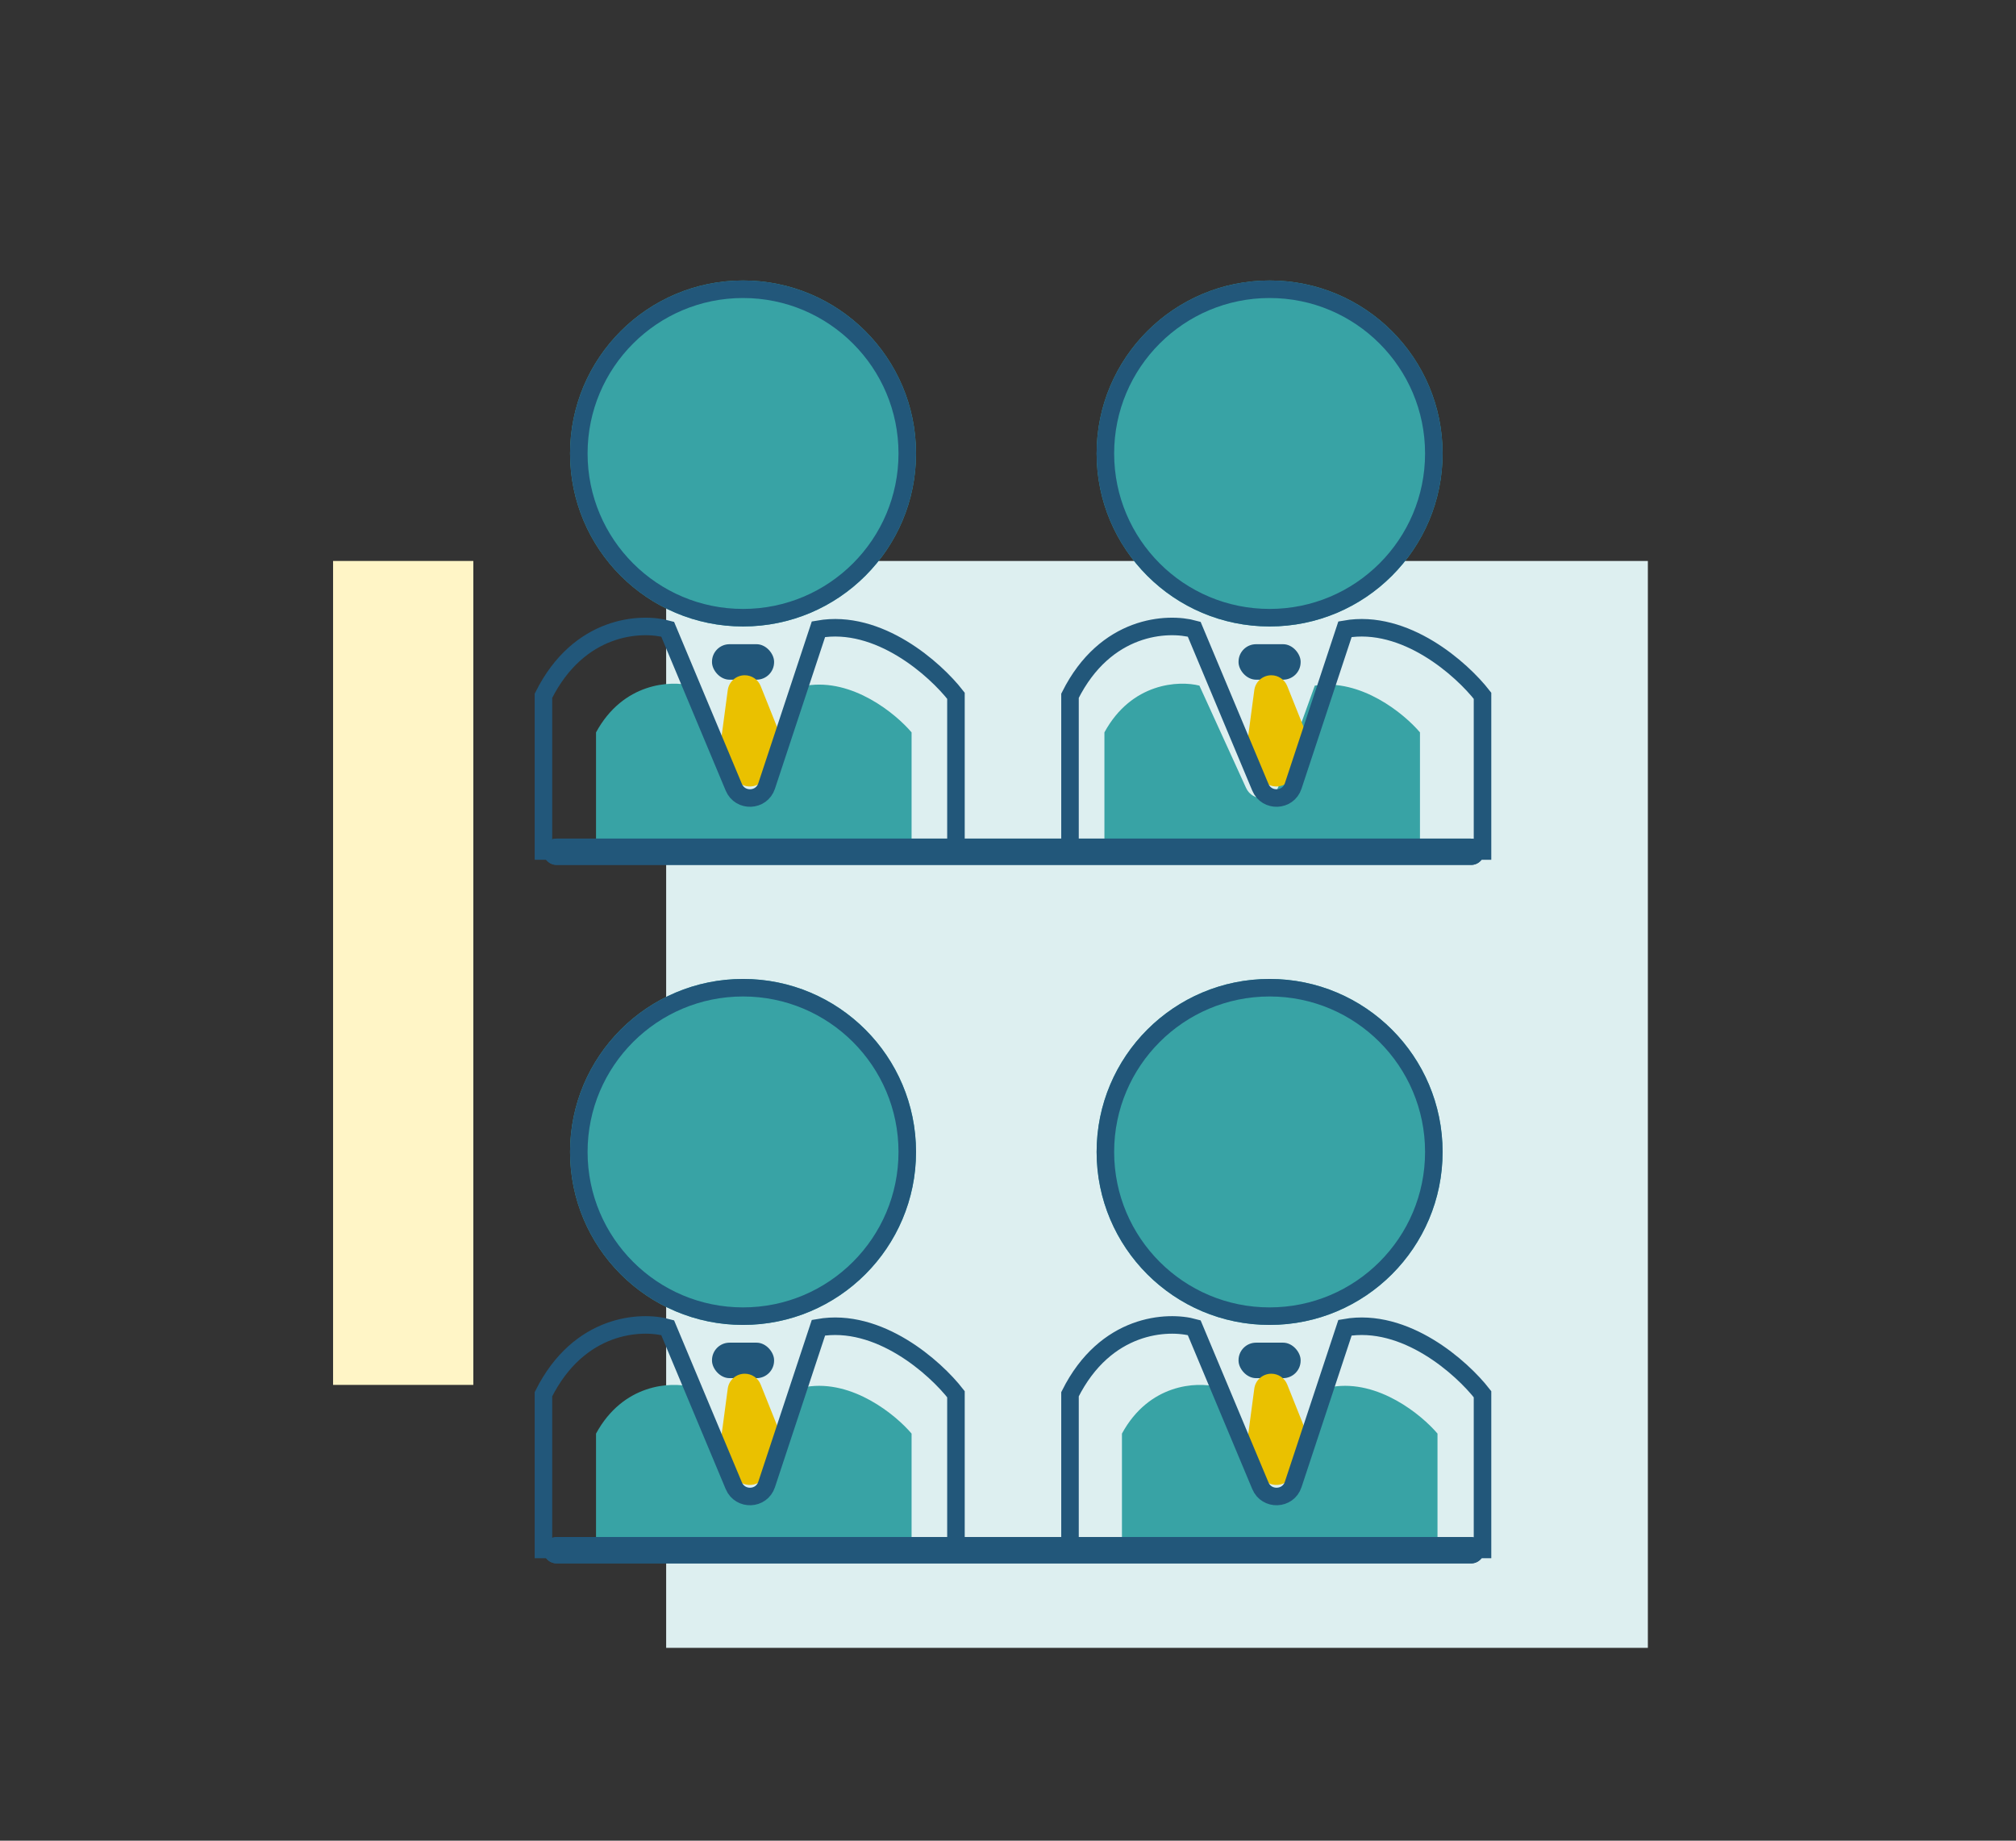 <svg width="115" height="105" viewBox="0 0 115 105" fill="none" xmlns="http://www.w3.org/2000/svg">
<rect x="0" y="0" width="115" height="105" fill="#333333" stroke="none"/>
<rect x="38" y="32" width="56" height="62" fill="#DDEFF0"/>
<rect x="19" y="32" width="8" height="47" fill="#FFF5C6"/>
<circle cx="42.386" cy="25.868" r="9.868" fill="#38A3A5"/>
<path d="M34 48V41.778C35.548 38.933 38.258 38.814 39.419 39.111L42.078 44.943C42.45 45.759 43.625 45.71 43.928 44.867L46 39.111C48.632 38.684 51.097 40.711 52 41.778V48H34Z" fill="#38A3A5"/>
<circle cx="72.423" cy="25.868" r="9.868" fill="#38A3A5"/>
<path d="M63 48V41.778C64.548 38.933 67.258 38.814 68.419 39.111L71.078 44.943C71.45 45.759 72.625 45.71 72.929 44.867L75 39.111C77.632 38.684 80.097 40.711 81 41.778V48H63Z" fill="#38A3A5"/>
<line x1="31.75" y1="48.588" x2="83.917" y2="48.588" stroke="#22577A" stroke-width="1.5" stroke-linecap="round"/>
<circle cx="42.386" cy="65.711" r="9.868" fill="#38A3A5"/>
<path d="M34 88V81.778C35.548 78.933 38.258 78.814 39.419 79.111L42.078 84.943C42.45 85.759 43.625 85.71 43.928 84.867L46 79.111C48.632 78.684 51.097 80.711 52 81.778V88H34Z" fill="#38A3A5"/>
<circle cx="72.423" cy="65.711" r="9.868" fill="#38A3A5"/>
<path d="M64 88V81.778C65.548 78.933 68.258 78.814 69.419 79.111L72.078 84.943C72.45 85.759 73.625 85.71 73.929 84.867L76 79.111C78.632 78.684 81.097 80.711 82 81.778V88H64Z" fill="#38A3A5"/>
<line x1="31.75" y1="88.432" x2="83.917" y2="88.432" stroke="#22577A" stroke-width="1.5" stroke-linecap="round"/>
<rect x="40.615" y="36.748" width="3.542" height="2.024" rx="1" fill="#22577A"/>
<path d="M41.154 42.066L41.514 39.368C41.579 38.882 41.993 38.519 42.483 38.519C42.883 38.519 43.243 38.763 43.391 39.134L44.497 41.898C44.603 42.163 44.59 42.461 44.463 42.716L43.665 44.312C43.274 45.093 42.141 45.033 41.834 44.216L41.209 42.549C41.151 42.395 41.133 42.229 41.154 42.066Z" fill="#EAC100"/>
<circle cx="42.386" cy="25.868" r="9.368" fill="#38A3A5" stroke="#22577A"/>
<path d="M31 48.545V39.689C33.024 35.64 36.567 35.472 38.085 35.893L41.859 44.909C42.217 45.762 43.441 45.715 43.731 44.836L46.688 35.893C50.129 35.286 53.351 38.171 54.531 39.689V48.545H31Z" stroke="#22577A"/>
<rect x="70.651" y="36.748" width="3.542" height="2.024" rx="1" fill="#22577A"/>
<path d="M71.191 42.066L71.55 39.368C71.615 38.882 72.03 38.519 72.52 38.519C72.92 38.519 73.279 38.763 73.428 39.134L74.533 41.898C74.639 42.163 74.627 42.461 74.499 42.716L73.701 44.312C73.311 45.093 72.177 45.033 71.871 44.216L71.246 42.549C71.188 42.395 71.169 42.229 71.191 42.066Z" fill="#EAC100"/>
<circle cx="72.423" cy="25.868" r="9.368" fill="#38A3A5" stroke="#22577A"/>
<path d="M61.037 48.545V39.689C63.061 35.64 66.603 35.472 68.121 35.893L71.896 44.909C72.253 45.762 73.478 45.715 73.768 44.836L76.724 35.893C80.165 35.286 83.387 38.171 84.568 39.689V48.545H61.037Z" stroke="#22577A"/>
<line x1="31.75" y1="48.588" x2="83.917" y2="48.588" stroke="#22577A" stroke-width="1.5" stroke-linecap="round"/>
<rect x="40.615" y="76.591" width="3.542" height="2.024" rx="1" fill="#22577A"/>
<path d="M41.154 81.909L41.514 79.211C41.579 78.725 41.993 78.362 42.483 78.362C42.883 78.362 43.243 78.606 43.391 78.977L44.497 81.741C44.603 82.006 44.59 82.304 44.463 82.559L43.665 84.155C43.274 84.936 42.141 84.876 41.834 84.059L41.209 82.392C41.151 82.238 41.133 82.072 41.154 81.909Z" fill="#EAC100"/>
<circle cx="42.386" cy="65.711" r="9.368" fill="#38A3A5" stroke="#22577A"/>
<path d="M31 88.388V79.532C33.024 75.484 36.567 75.315 38.085 75.737L41.859 84.752C42.217 85.605 43.441 85.558 43.731 84.68L46.688 75.737C50.129 75.129 53.351 78.014 54.531 79.532V88.388H31Z" stroke="#22577A"/>
<rect x="70.651" y="76.591" width="3.542" height="2.024" rx="1" fill="#22577A"/>
<path d="M71.191 81.909L71.55 79.211C71.615 78.725 72.03 78.362 72.52 78.362C72.92 78.362 73.279 78.606 73.428 78.977L74.533 81.741C74.639 82.006 74.627 82.304 74.499 82.559L73.701 84.155C73.311 84.936 72.177 84.876 71.871 84.059L71.246 82.392C71.188 82.238 71.169 82.072 71.191 81.909Z" fill="#EAC100"/>
<circle cx="72.423" cy="65.711" r="9.368" fill="#38A3A5" stroke="#22577A"/>
<path d="M61.037 88.388V79.532C63.061 75.484 66.603 75.315 68.121 75.737L71.896 84.752C72.253 85.605 73.478 85.558 73.768 84.68L76.724 75.737C80.165 75.129 83.387 78.014 84.568 79.532V88.388H61.037Z" stroke="#22577A"/>
<line x1="31.75" y1="88.432" x2="83.917" y2="88.432" stroke="#22577A" stroke-width="1.5" stroke-linecap="round"/>
</svg>
